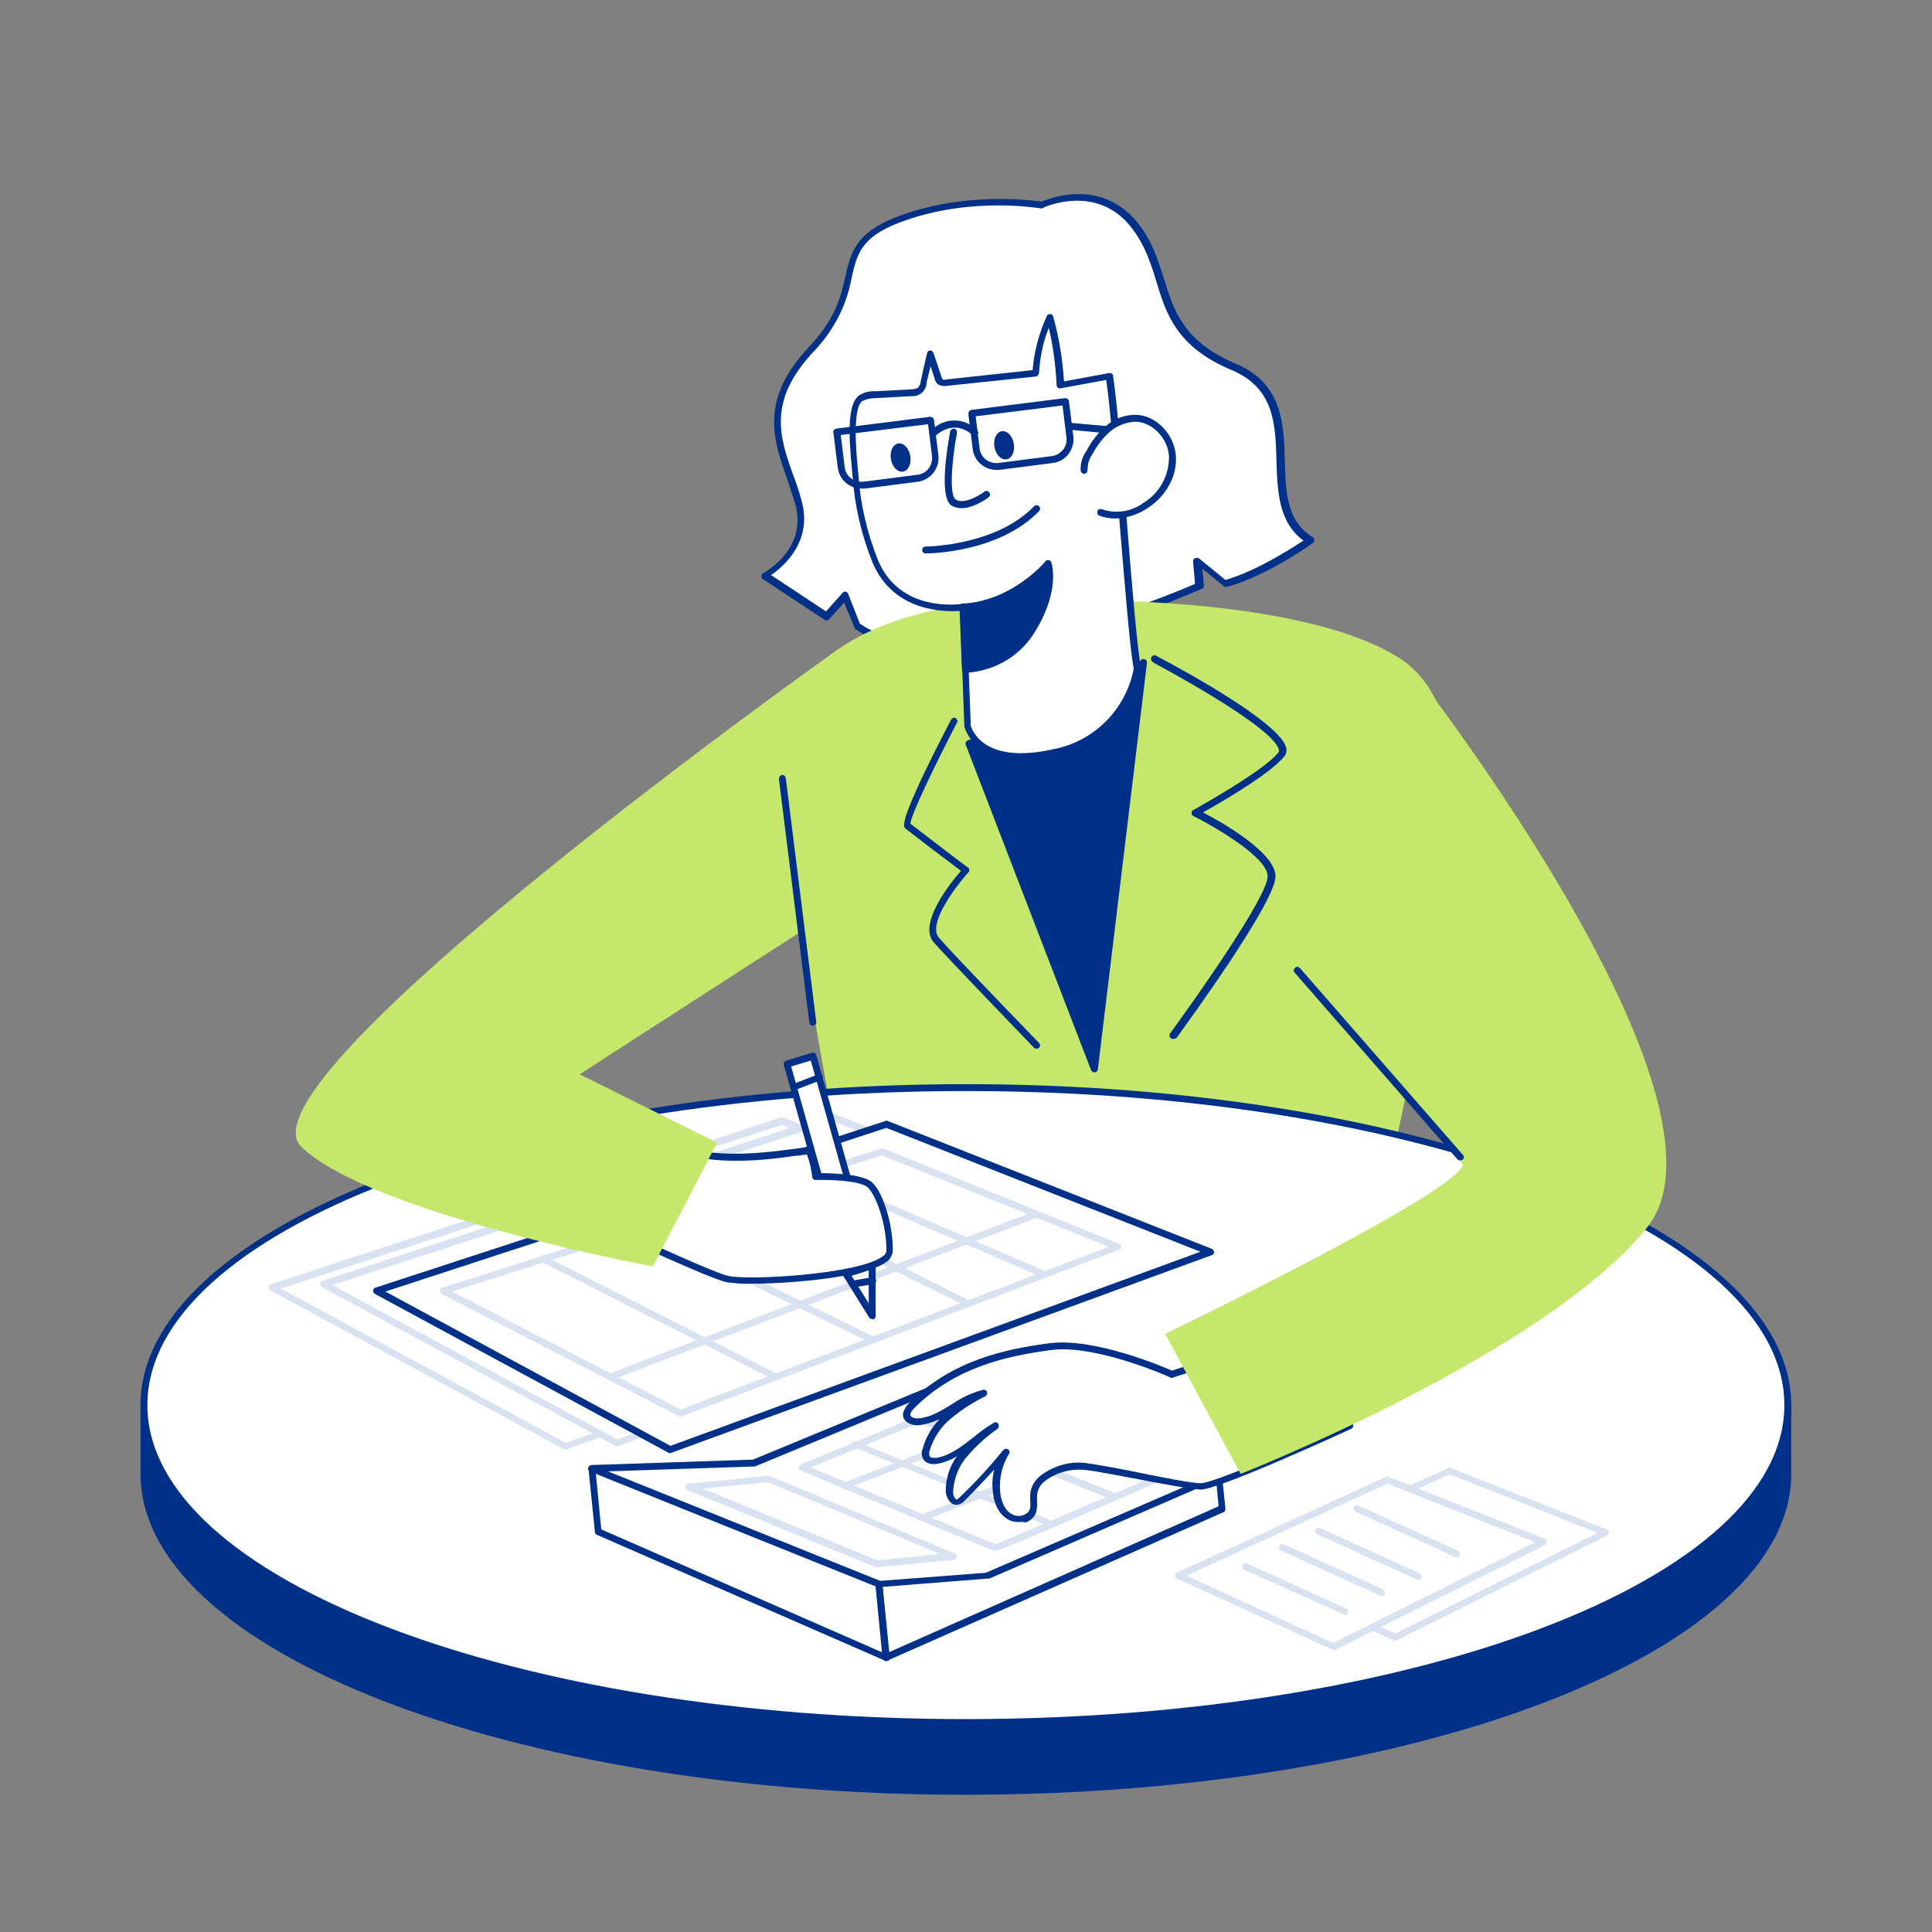 <svg xmlns="http://www.w3.org/2000/svg" width="190" height="190" viewBox="0 0 190 190" fill="none"><rect x="0" y="0" width="190" height="190" fill="#808080" stroke="none"/><g id="ICON04"><g id="Character"><path id="Vector" d="M16.086 138.18C24.097 124.212 56.381 113.773 94.987 113.773C133.593 113.773 165.877 124.212 173.888 138.18H175.818V144.946C175.818 162.199 139.625 176.166 94.987 176.166C50.349 176.166 14.155 162.199 14.155 144.946V138.18H16.086Z" fill="#003087"></path><path id="Vector_2" d="M94.987 176.504C50.252 176.504 13.818 162.344 13.818 144.945V138.179C13.818 137.986 13.963 137.841 14.156 137.841H15.893C19.899 131.027 29.888 124.841 43.979 120.394C58.312 115.851 76.456 113.387 94.987 113.387C113.518 113.387 131.663 115.851 145.995 120.394C160.087 124.792 170.076 131.027 174.081 137.841H175.819C176.012 137.841 176.156 137.986 176.156 138.179V144.945C176.156 162.344 139.722 176.504 94.987 176.504ZM14.494 138.518V144.945C14.494 161.957 50.59 175.828 94.987 175.828C139.384 175.828 175.481 162.006 175.481 144.945V138.518H173.888C173.792 138.518 173.647 138.469 173.599 138.324C165.54 124.261 132.483 114.063 94.987 114.063C57.491 114.063 24.435 124.261 16.376 138.324C16.328 138.421 16.183 138.518 16.086 138.518H14.494Z" fill="#003087"></path><path id="Vector_3" d="M102.371 20.209C102.371 20.209 107.921 17.502 111.588 22.335C115.256 27.168 113.036 32.677 121.24 36.109C129.443 39.54 122.784 49.496 128.768 53.169C128.768 53.169 124.232 56.407 120.419 57.422L117.669 55.199L117.862 57.663C117.862 57.663 94.119 68.392 84.274 61.578L83.02 58.63L81.186 60.708L75.106 56.697C75.106 56.697 79.835 54.232 78.435 49.447C77.036 44.663 73.947 40.507 79.738 34.369C85.529 28.231 81.089 24.413 88.231 21.658C92.768 20.015 97.594 19.532 102.371 20.209Z" fill="white"></path><path id="Vector_4" d="M93.298 64.188C89.437 64.188 86.349 63.415 84.129 61.868C84.081 61.82 84.032 61.771 84.032 61.723L83.019 59.258L81.523 60.901C81.426 61.047 81.233 61.047 81.088 60.95L75.008 56.938C74.912 56.89 74.863 56.745 74.863 56.649C74.863 56.552 74.96 56.407 75.056 56.359C75.249 56.262 79.496 53.942 78.193 49.496C77.952 48.723 77.662 47.901 77.421 47.128C76.07 43.31 74.622 39.347 79.593 34.079C82.15 31.372 82.681 29.198 83.115 27.265C83.646 24.896 84.129 22.867 88.231 21.32C94.89 18.759 101.55 19.725 102.467 19.822C103.239 19.484 108.499 17.454 112.022 22.093C113.373 23.833 113.904 25.67 114.483 27.458C115.448 30.599 116.413 33.596 121.528 35.77C126.161 37.704 126.258 41.763 126.354 45.34C126.451 48.384 126.499 51.236 129.105 52.831C129.201 52.879 129.249 52.976 129.249 53.12C129.249 53.217 129.201 53.362 129.105 53.41C128.912 53.556 124.472 56.697 120.66 57.712C120.563 57.76 120.418 57.712 120.37 57.663L118.247 55.924L118.392 57.567C118.392 57.712 118.343 57.857 118.199 57.905C113.952 59.742 109.56 61.24 105.024 62.448C101.067 63.511 97.207 64.091 93.298 64.188ZM84.563 61.337C93.684 67.523 115.11 58.485 117.523 57.422L117.33 55.199C117.33 55.005 117.475 54.86 117.668 54.86C117.764 54.86 117.812 54.86 117.909 54.909L120.515 57.035C123.555 56.165 126.981 53.942 128.188 53.169C125.727 51.332 125.63 48.336 125.534 45.388C125.437 41.715 125.341 38.187 121.142 36.399C115.689 34.127 114.676 30.841 113.711 27.651C113.18 25.911 112.601 24.123 111.346 22.48C107.92 17.937 102.611 20.402 102.563 20.45C102.515 20.498 102.418 20.498 102.37 20.498C102.322 20.498 95.373 19.242 88.424 21.9C84.659 23.35 84.273 24.993 83.743 27.361C83.26 30.068 81.957 32.532 80.075 34.514C75.394 39.444 76.697 43.068 78.048 46.838C78.338 47.611 78.627 48.433 78.82 49.206C79.979 53.266 76.987 55.779 75.828 56.552L81.233 60.128L82.874 58.292C82.971 58.195 83.067 58.147 83.164 58.195C83.26 58.195 83.357 58.292 83.405 58.388L84.563 61.337Z" fill="#003087"></path><path id="Vector_5" d="M107.583 59.065C107.583 59.065 128.623 58.872 137.696 64.768C146.768 70.664 141.749 90.382 140.494 96.955C139.24 103.528 133.642 128.997 133.642 128.997L86.012 131.752C86.012 131.752 77.615 89.947 76.988 77.769C76.843 75.207 79.835 65.686 81.862 64.236C88.569 59.355 98.076 58.679 107.583 59.065Z" fill="#C5E86C"></path><path id="Vector_6" d="M112.505 65.154L107.679 105.122L95.325 73.129C95.325 73.129 107.776 70.084 112.505 65.154Z" fill="#003087"></path><path id="Vector_7" d="M107.63 105.46C107.486 105.46 107.341 105.364 107.293 105.219L94.987 73.273C94.939 73.177 94.939 73.08 94.987 72.983C95.035 72.887 95.132 72.838 95.18 72.79C95.325 72.742 107.63 69.697 112.215 64.912C112.36 64.767 112.553 64.767 112.698 64.912C112.794 65.009 112.794 65.106 112.794 65.202L107.968 105.17C107.968 105.315 107.823 105.46 107.63 105.46ZM95.759 73.37L107.486 103.721L112.07 66.072C107.389 70.18 97.786 72.838 95.759 73.37Z" fill="#003087"></path><path id="Vector_8" d="M94.987 169.4C139.629 169.4 175.818 155.422 175.818 138.179C175.818 120.937 139.629 106.959 94.987 106.959C50.345 106.959 14.155 120.937 14.155 138.179C14.155 155.422 50.345 169.4 94.987 169.4Z" fill="white"></path><path id="Vector_9" d="M94.987 169.739C50.252 169.739 13.818 155.578 13.818 138.18C13.818 120.781 50.204 106.621 94.987 106.621C139.77 106.621 176.156 120.781 176.156 138.18C176.156 155.578 139.722 169.739 94.987 169.739ZM94.987 107.298C50.59 107.298 14.494 121.12 14.494 138.18C14.494 155.24 50.59 169.062 94.987 169.062C139.384 169.062 175.481 155.24 175.481 138.18C175.481 121.12 139.384 107.298 94.987 107.298Z" fill="#003087"></path><path id="Vector_10" d="M76.89 110.294L108.74 122.859L55.609 142.288L26.751 126.677L76.89 110.294Z" fill="white"></path><path id="Vector_11" d="M55.609 142.577C55.561 142.577 55.513 142.577 55.464 142.528L26.606 126.918C26.51 126.87 26.413 126.725 26.413 126.58C26.413 126.435 26.51 126.338 26.655 126.29L76.794 109.906C76.891 109.858 76.939 109.858 77.035 109.906L108.885 122.472C109.078 122.52 109.127 122.714 109.078 122.907C109.03 123.003 108.982 123.052 108.885 123.1L55.754 142.528C55.706 142.577 55.657 142.625 55.609 142.577ZM27.62 126.725L55.657 141.9L107.775 122.81L76.891 110.631L27.62 126.725Z" fill="#D9E2F1"></path><path id="Vector_12" d="M81.91 109.907L113.76 122.473L60.676 141.901L31.819 126.339L81.91 109.907Z" fill="white"></path><path id="Vector_13" d="M60.677 142.239C60.628 142.239 60.58 142.239 60.532 142.19L31.674 126.58C31.529 126.484 31.433 126.29 31.529 126.097C31.577 126 31.626 125.952 31.722 125.952L81.862 109.568C81.958 109.52 82.006 109.52 82.103 109.568L113.953 122.134C114.146 122.182 114.194 122.376 114.146 122.569C114.098 122.666 114.049 122.714 113.953 122.762L60.821 142.19C60.725 142.239 60.677 142.239 60.677 142.239ZM32.687 126.387L60.725 141.562L112.843 122.472L81.958 110.293L32.687 126.387Z" fill="#D9E2F1"></path><path id="Vector_14" d="M87.169 110.584L118.971 123.149L65.888 142.578L37.03 126.967L87.169 110.584Z" fill="white"></path><path id="Vector_15" d="M65.888 142.916C65.84 142.916 65.791 142.916 65.743 142.867L36.885 127.257C36.789 127.209 36.692 127.064 36.692 126.919C36.692 126.774 36.789 126.677 36.934 126.629L87.073 110.245C87.17 110.197 87.218 110.197 87.314 110.245L119.164 122.811C119.309 122.859 119.357 123.004 119.406 123.149C119.406 123.294 119.309 123.391 119.164 123.439L66.033 142.867C65.936 142.916 65.888 142.916 65.888 142.916ZM37.899 127.015L65.936 142.191L118.054 123.101L87.17 110.922L37.899 127.015Z" fill="#003087"></path><path id="Vector_16" d="M60 135.763C59.856 135.763 59.759 135.667 59.711 135.522C59.663 135.328 59.711 135.135 59.904 135.087L101.84 119.09C102.033 119.041 102.226 119.138 102.274 119.283C102.322 119.428 102.226 119.621 102.081 119.718L60.145 135.715C60.049 135.763 60.049 135.763 60 135.763Z" fill="#D9E2F1"></path><path id="Vector_17" d="M102.516 125.614C102.467 125.614 102.419 125.614 102.371 125.566L80.076 115.948C79.883 115.852 79.835 115.658 79.883 115.513C79.931 115.32 80.172 115.272 80.317 115.32L102.612 124.938C102.805 124.986 102.853 125.228 102.805 125.373C102.757 125.566 102.66 125.663 102.516 125.614Z" fill="#D9E2F1"></path><path id="Vector_18" d="M95.373 128.514C95.035 128.514 93.008 127.547 72.596 117.156C72.403 117.108 72.354 116.866 72.403 116.722C72.451 116.577 72.692 116.48 72.837 116.528C72.837 116.528 72.885 116.528 72.885 116.577C78.869 119.621 94.553 127.547 95.325 127.885C95.421 127.885 95.47 127.982 95.518 128.03C95.614 128.175 95.566 128.417 95.421 128.514C95.421 128.514 95.421 128.514 95.373 128.514Z" fill="#D9E2F1"></path><path id="Vector_19" d="M85.819 132.138C85.77 132.138 85.722 132.138 85.674 132.09L63.09 121.022C62.945 120.926 62.896 120.732 62.993 120.539C63.09 120.394 63.234 120.346 63.379 120.394L85.963 131.461C86.108 131.558 86.205 131.751 86.108 131.896C86.06 132.041 85.915 132.138 85.819 132.138Z" fill="#D9E2F1"></path><path id="Vector_20" d="M66.95 139.339C66.902 139.339 66.853 139.339 66.805 139.291L43.449 127.257C43.304 127.208 43.255 127.063 43.255 126.918C43.255 126.773 43.352 126.677 43.497 126.628L86.639 112.951C86.736 112.903 86.784 112.903 86.88 112.951L110.092 122.327C110.237 122.375 110.285 122.52 110.285 122.617C110.285 122.762 110.189 122.859 110.044 122.907L67.046 139.291C66.998 139.339 66.95 139.339 66.95 139.339ZM44.462 127.015L66.95 138.614L109.03 122.617L86.736 113.628L44.462 127.015Z" fill="#D9E2F1"></path><path id="Vector_21" d="M94.697 59.693L95.132 71.389C95.132 71.389 96.145 75.69 103.77 73.999C107.872 73.177 111.057 69.891 111.877 65.783C111.153 61.723 109.947 42.102 109.126 37.027L104.301 37.897C104.204 35.626 103.818 33.402 103.239 31.227C102.419 32.919 101.936 34.804 101.84 36.689L93.105 37.607C92.912 37.655 92.719 37.607 92.574 37.559C92.429 37.414 92.333 37.269 92.284 37.075L91.512 34.755L90.885 37.559C90.885 38.139 90.403 38.622 89.823 38.67C89.775 38.67 89.727 38.67 89.679 38.67L86.156 38.864C85.673 38.864 85.142 38.96 84.708 39.202C83.405 40.12 84.081 45.388 84.177 46.789C84.37 49.689 85.046 52.541 86.156 55.247C88.424 60.708 94.697 59.693 94.697 59.693Z" fill="white"></path><path id="Vector_22" d="M100.489 74.724C99.041 74.772 97.642 74.386 96.435 73.612C95.663 73.081 95.132 72.356 94.843 71.486L94.409 60.08C92.961 60.177 87.894 60.225 85.819 55.344C84.709 52.589 84.033 49.69 83.84 46.742L83.792 46.258C83.454 42.875 83.309 39.685 84.516 38.864C84.998 38.574 85.577 38.429 86.156 38.477L89.679 38.284C89.872 38.284 90.114 38.236 90.258 38.139C90.451 37.946 90.548 37.704 90.548 37.462L91.175 34.708C91.224 34.563 91.32 34.466 91.465 34.466C91.609 34.466 91.754 34.563 91.803 34.708L92.575 37.027C92.623 37.124 92.671 37.269 92.719 37.317C92.816 37.366 92.961 37.366 93.057 37.317L101.551 36.399C101.695 34.563 102.178 32.775 102.95 31.083C102.998 30.938 103.143 30.89 103.288 30.89C103.433 30.89 103.529 30.986 103.577 31.131C104.156 33.209 104.494 35.336 104.639 37.511L109.079 36.689C109.175 36.689 109.272 36.689 109.32 36.737C109.417 36.786 109.465 36.882 109.465 36.979C109.851 39.492 110.333 45.437 110.816 51.236C111.299 57.374 111.829 63.705 112.215 65.735C111.443 70.036 108.162 73.467 103.867 74.337C102.757 74.531 101.599 74.676 100.489 74.724ZM94.698 59.355C94.794 59.355 94.843 59.404 94.891 59.452C94.988 59.5 95.036 59.597 95.036 59.694L95.47 71.389C95.518 71.486 96.484 75.304 103.674 73.661C107.631 72.888 110.72 69.746 111.492 65.783C111.106 63.657 110.623 57.615 110.092 51.236C109.658 45.727 109.175 40.024 108.789 37.366L104.301 38.187C104.108 38.236 103.963 38.091 103.915 37.946V37.897C103.819 35.964 103.577 34.079 103.143 32.243C102.564 33.644 102.274 35.191 102.178 36.689C102.178 36.834 102.033 36.979 101.888 37.027L93.106 37.946C92.864 37.994 92.575 37.946 92.333 37.849C92.092 37.704 91.947 37.462 91.899 37.172L91.513 36.013L91.127 37.607C91.127 38.381 90.451 39.009 89.679 38.961C89.631 38.961 89.631 38.961 89.583 38.961L86.06 39.154C85.626 39.154 85.191 39.251 84.805 39.444C83.792 40.12 84.226 44.712 84.371 46.21L84.419 46.742C84.612 49.593 85.288 52.444 86.35 55.102C88.521 60.274 94.312 59.404 94.553 59.404L94.698 59.355Z" fill="#003087"></path><path id="Vector_23" d="M94.938 65.832C97.641 65.687 100.102 64.237 101.501 61.917C103.963 57.954 103.046 55.393 103.046 55.393C103.046 55.393 99.764 59.452 94.697 59.694L94.938 65.832Z" fill="#003087"></path><path id="Vector_24" d="M94.94 66.169C94.746 66.169 94.602 66.024 94.602 65.831L94.361 59.693C94.361 59.5 94.505 59.355 94.698 59.355C99.524 59.113 102.806 55.247 102.806 55.199C102.902 55.054 103.143 55.054 103.288 55.15C103.336 55.199 103.385 55.247 103.385 55.295C103.433 55.392 104.302 58.05 101.792 62.11C100.344 64.526 97.787 66.024 94.94 66.169ZM95.036 59.983L95.229 65.444C97.69 65.203 99.862 63.801 101.213 61.723C102.854 59.065 102.95 57.084 102.854 56.117C101.792 57.228 98.993 59.693 95.036 59.983Z" fill="#003087"></path><path id="Vector_25" d="M93.781 42.537C93.781 42.537 92.623 48.627 93.781 49.448C94.939 50.27 96.966 48.723 96.966 48.723" fill="white"></path><path id="Vector_26" d="M94.553 49.98C94.215 49.98 93.829 49.883 93.54 49.69C92.285 48.771 93.25 43.504 93.443 42.44C93.492 42.247 93.636 42.15 93.829 42.15C94.022 42.199 94.119 42.344 94.119 42.537C93.588 45.34 93.347 48.675 93.974 49.11C94.746 49.641 96.242 48.771 96.773 48.385C96.918 48.24 97.111 48.24 97.256 48.385C97.4 48.53 97.4 48.723 97.256 48.868L97.207 48.916C97.111 49.013 95.76 49.98 94.553 49.98Z" fill="#003087"></path><path id="Vector_27" d="M98.99 45.171C99.515 45.079 99.833 44.386 99.7 43.624C99.567 42.861 99.033 42.318 98.508 42.41C97.983 42.502 97.665 43.194 97.799 43.957C97.932 44.719 98.465 45.263 98.99 45.171Z" fill="#003087"></path><path id="Vector_28" d="M88.809 46.376C89.334 46.284 89.652 45.591 89.519 44.829C89.385 44.066 88.852 43.523 88.327 43.615C87.802 43.707 87.484 44.399 87.617 45.162C87.751 45.924 88.284 46.468 88.809 46.376Z" fill="#003087"></path><path id="Vector_29" d="M97.979 46.209C96.821 46.209 95.807 45.339 95.663 44.179L95.228 40.7C95.228 40.507 95.325 40.361 95.518 40.313L104.735 39.153C104.928 39.153 105.073 39.25 105.121 39.443L105.555 42.923C105.7 44.179 104.832 45.388 103.529 45.533L98.269 46.209H97.979ZM95.952 40.941L96.338 44.083C96.435 45.001 97.255 45.629 98.172 45.533L103.432 44.856C103.866 44.808 104.252 44.566 104.542 44.228C104.832 43.89 104.928 43.455 104.88 43.02L104.494 39.878L95.952 40.941Z" fill="#003087"></path><path id="Vector_30" d="M84.708 48.046C83.55 48.046 82.537 47.176 82.392 46.016L81.958 42.537C81.909 42.343 82.054 42.199 82.247 42.15L91.464 40.99C91.657 40.99 91.802 41.087 91.85 41.28L92.285 44.76C92.43 46.016 91.561 47.176 90.306 47.37L85.046 48.046C84.901 48.046 84.805 48.046 84.708 48.046ZM82.682 42.778L83.068 45.92C83.164 46.838 83.984 47.466 84.901 47.37C84.901 47.37 84.901 47.37 84.95 47.37L90.21 46.693C91.127 46.596 91.754 45.775 91.657 44.856L91.271 41.715L82.682 42.778Z" fill="#003087"></path><path id="Vector_31" d="M111.636 42.875L105.073 42.247C104.88 42.199 104.784 42.054 104.784 41.86C104.832 41.715 104.977 41.57 105.121 41.57L111.636 42.15C111.829 42.15 111.974 42.295 111.974 42.489C111.974 42.682 111.781 42.827 111.636 42.875Z" fill="#003087"></path><path id="Vector_32" d="M106.617 46.258C106.617 45.63 106.762 45.002 107.148 44.47C107.583 43.6 108.21 42.827 108.934 42.15C109.658 41.474 110.623 41.135 111.636 41.087C113.567 41.087 115.207 42.923 115.304 44.857C115.4 46.79 114.242 48.626 112.65 49.69C111.347 50.559 109.658 50.898 108.21 50.366" fill="white"></path><path id="Vector_33" d="M109.705 50.994C109.174 50.994 108.595 50.898 108.113 50.704C107.92 50.656 107.871 50.414 107.92 50.269C107.968 50.076 108.209 50.028 108.354 50.076C109.754 50.559 111.298 50.318 112.456 49.448C114.048 48.481 114.965 46.79 114.965 44.905C114.869 43.068 113.276 41.474 111.636 41.474C110.719 41.522 109.85 41.86 109.174 42.44C108.451 43.068 107.871 43.842 107.437 44.663C107.099 45.098 106.955 45.678 106.955 46.21C106.955 46.403 106.858 46.548 106.665 46.596C106.472 46.596 106.327 46.5 106.279 46.306C106.231 45.63 106.424 44.905 106.858 44.325C107.341 43.407 107.968 42.585 108.74 41.908C109.56 41.184 110.574 40.797 111.636 40.797C113.662 40.797 115.496 42.682 115.641 44.856C115.786 46.79 114.676 48.819 112.842 49.979C111.925 50.608 110.815 50.946 109.705 50.994Z" fill="#003087"></path><path id="Vector_34" d="M91.802 42.875C91.706 42.875 91.609 42.827 91.561 42.778C91.416 42.633 91.465 42.44 91.609 42.295C92.864 41.038 94.843 41.038 96.097 42.295C96.242 42.44 96.242 42.633 96.097 42.778C95.953 42.923 95.76 42.923 95.615 42.778C95.566 42.73 94.022 41.135 92.044 42.827C91.947 42.827 91.851 42.875 91.802 42.875Z" fill="#003087"></path><path id="Vector_35" d="M91.03 54.426C90.837 54.426 90.692 54.281 90.692 54.088C90.692 53.894 90.837 53.749 91.03 53.749C91.079 53.749 97.931 53.701 101.695 49.786C101.84 49.642 102.033 49.642 102.178 49.786C102.323 49.931 102.323 50.125 102.178 50.27C98.221 54.378 91.32 54.426 91.03 54.426Z" fill="#003087"></path><path id="Vector_36" d="M87.555 159.058L119.888 145.091L94.07 135.618L74.091 143.882L58.215 144.414L87.555 159.058Z" fill="white"></path><path id="Vector_37" d="M87.555 159.396C87.507 159.396 87.459 159.396 87.41 159.348L58.022 144.704C57.877 144.607 57.78 144.414 57.877 144.269C57.925 144.172 58.07 144.076 58.166 144.076L74.043 143.544L93.925 135.328C94.022 135.28 94.07 135.28 94.166 135.328L119.984 144.752C120.129 144.801 120.177 144.946 120.225 145.042C120.225 145.187 120.129 145.332 120.032 145.381L87.748 159.348C87.652 159.396 87.603 159.396 87.555 159.396ZM59.566 144.704L87.603 158.719L118.971 145.139L94.07 136.005L74.236 144.221C74.188 144.221 74.139 144.221 74.139 144.221L59.566 144.704Z" fill="#003087"></path><path id="Vector_38" d="M119.888 145.091L120.226 148.377L87.169 163.021L86.445 155.772L97.159 154.902L119.888 145.091Z" fill="white"></path><path id="Vector_39" d="M87.169 163.359C87.121 163.359 87.073 163.359 86.976 163.31C86.88 163.262 86.831 163.165 86.783 163.069L86.059 155.819C86.059 155.723 86.059 155.626 86.156 155.578C86.204 155.529 86.301 155.481 86.397 155.481L97.11 154.66L119.743 144.849C119.84 144.8 119.936 144.8 120.033 144.849C120.129 144.897 120.177 144.994 120.177 145.09L120.515 148.377C120.515 148.522 120.467 148.667 120.322 148.715L87.266 163.31C87.218 163.31 87.169 163.359 87.169 163.359ZM86.783 156.061L87.41 162.489L119.84 148.135L119.598 145.574L97.303 155.239C97.255 155.239 97.255 155.239 97.207 155.239L86.783 156.061Z" fill="#003087"></path><path id="Vector_40" d="M87.169 163.021L58.842 150.6L58.215 144.414L86.445 155.771L87.169 163.021Z" fill="white"></path><path id="Vector_41" d="M87.169 163.358C87.121 163.358 87.072 163.358 87.024 163.31L58.697 150.938C58.6 150.89 58.504 150.793 58.504 150.648L57.877 144.462C57.877 144.365 57.925 144.22 58.021 144.172C58.118 144.124 58.263 144.075 58.359 144.124L86.59 155.481C86.686 155.529 86.783 155.626 86.783 155.771L87.507 163.02C87.507 163.117 87.458 163.262 87.362 163.31C87.314 163.31 87.217 163.358 87.169 163.358ZM59.131 150.406L86.735 162.489L86.107 156.012L58.6 144.945L59.131 150.406Z" fill="#003087"></path><path id="Vector_42" d="M86.252 154.128C86.204 154.128 86.156 154.128 86.108 154.128L67.625 146.54C67.432 146.444 67.384 146.25 67.432 146.105C67.48 146.009 67.577 145.912 67.722 145.912L75.539 145.139C75.588 145.139 75.636 145.139 75.684 145.139L93.877 152.775C94.07 152.871 94.118 153.065 94.07 153.21C94.022 153.306 93.925 153.403 93.781 153.403L86.252 154.128ZM69.121 146.395L86.301 153.451L92.429 152.823L75.539 145.767L69.121 146.395Z" fill="#D9E2F1"></path><path id="Vector_43" d="M97.835 152.533C97.545 152.485 84.371 146.975 78.725 144.607C78.58 144.559 78.532 144.414 78.532 144.317C78.532 144.172 78.628 144.075 78.725 144.027L94.409 137.551C94.505 137.503 94.602 137.503 94.65 137.551L113.808 145.139C114.001 145.235 114.049 145.428 114.001 145.573C113.953 145.67 113.904 145.718 113.808 145.767C99.282 152.146 98.076 152.533 97.835 152.533ZM79.738 144.317C86.06 146.975 96.821 151.421 97.883 151.856C98.848 151.518 107.004 147.99 112.843 145.477L94.553 138.227L79.738 144.317Z" fill="#D9E2F1"></path><path id="Vector_44" d="M103.095 150.068C103.047 150.068 102.998 150.068 102.95 150.02L84.13 142.384C83.937 142.384 83.792 142.239 83.792 142.045C83.792 141.852 83.937 141.707 84.13 141.707C84.178 141.707 84.274 141.755 84.323 141.804L103.143 149.44C103.336 149.488 103.384 149.681 103.336 149.875C103.336 150.02 103.191 150.068 103.095 150.068Z" fill="#D9E2F1"></path><path id="Vector_45" d="M109.224 147.411C109.175 147.411 109.127 147.411 109.079 147.362C108.741 147.217 96.628 142.384 90.258 139.871C90.065 139.823 90.017 139.63 90.065 139.436C90.114 139.243 90.355 139.195 90.5 139.243C91.272 139.533 108.982 146.541 109.368 146.734C109.513 146.831 109.61 147.024 109.513 147.169C109.465 147.314 109.368 147.411 109.224 147.411Z" fill="#D9E2F1"></path><path id="Vector_46" d="M83.116 146.444C82.923 146.444 82.778 146.299 82.778 146.105C82.778 145.96 82.875 145.864 82.971 145.815L99.282 139.484C99.475 139.436 99.668 139.484 99.716 139.678C99.765 139.871 99.716 140.064 99.523 140.112L83.212 146.395C83.212 146.395 83.164 146.444 83.116 146.444Z" fill="#D9E2F1"></path><path id="Vector_47" d="M90.741 149.585C90.548 149.585 90.403 149.44 90.403 149.246C90.403 149.101 90.499 149.005 90.596 148.956C96.821 146.54 106.231 142.867 107.004 142.335C107.052 142.239 107.148 142.19 107.245 142.19C107.438 142.19 107.583 142.335 107.583 142.529C107.583 142.819 107.583 143.109 90.837 149.536C90.837 149.585 90.789 149.633 90.741 149.585Z" fill="#D9E2F1"></path><path id="Vector_48" d="M126.114 131.316C126.017 131.655 115.304 135.134 115.304 135.134C115.304 135.134 107.969 131.8 103.384 132.38C98.269 133.056 93.54 134.361 89.776 138.131C89.486 138.421 89.148 138.856 89.293 139.291C89.438 139.726 90.017 139.822 90.451 139.822C92.768 139.629 94.505 137.503 96.773 137.019C95.567 137.648 94.409 138.372 93.347 139.194C92.285 140.064 91.513 141.224 91.127 142.529C91.03 142.77 91.031 143.06 91.175 143.302C91.368 143.689 91.947 143.689 92.333 143.592C94.505 143.109 96.001 141.176 97.931 140.064C96.821 140.886 95.76 141.804 94.843 142.819C93.926 143.882 93.395 145.235 93.395 146.588C93.395 147.12 93.733 147.748 94.215 147.603C94.36 147.555 94.457 147.458 94.553 147.362C96.097 145.912 97.545 144.317 98.896 142.625C98.173 143.834 97.835 145.235 97.98 146.588C98.028 147.507 98.462 148.425 99.186 149.005C99.958 149.488 101.213 149.295 101.551 148.425C101.744 147.942 101.599 147.362 101.599 146.83C101.695 144.655 104.977 143.737 106.714 143.979C109.706 144.365 116.414 145.912 118.055 145.96C119.695 146.008 132.773 140.016 132.773 140.016" fill="white"></path><path id="Vector_49" d="M100.15 149.682C99.764 149.682 99.33 149.585 98.992 149.343C97.978 148.667 97.689 147.41 97.641 146.685C97.544 145.96 97.592 145.235 97.785 144.511C96.82 145.574 95.807 146.637 94.793 147.652C94.649 147.797 94.504 147.894 94.311 147.942C94.07 148.039 93.828 147.99 93.587 147.845C93.249 147.555 93.008 147.072 93.008 146.637C93.008 145.38 93.394 144.172 94.118 143.206C93.587 143.544 92.96 143.786 92.332 143.931C91.609 144.076 91.078 143.931 90.788 143.496C90.643 143.157 90.595 142.819 90.74 142.481C91.029 141.369 91.609 140.403 92.381 139.581C91.753 139.871 91.078 140.064 90.402 140.161C89.823 140.209 89.099 140.016 88.858 139.436C88.617 138.856 89.244 138.131 89.437 137.938C93.587 133.83 98.751 132.67 103.287 132.09C107.63 131.558 114.29 134.361 115.255 134.796C119.115 133.54 125.196 131.51 125.823 131.123C125.92 131.027 126.064 130.978 126.209 131.027C126.402 131.075 126.499 131.268 126.402 131.462C126.354 131.655 126.209 131.993 115.351 135.473C115.255 135.521 115.206 135.521 115.11 135.473C115.062 135.425 107.775 132.187 103.383 132.767C98.992 133.347 93.973 134.458 89.968 138.421C89.63 138.759 89.485 139.001 89.533 139.194C89.582 139.388 90.016 139.533 90.354 139.484C91.512 139.388 92.525 138.759 93.635 138.083C94.552 137.455 95.566 136.971 96.675 136.681C96.82 136.633 97.013 136.73 97.062 136.875C97.11 137.02 97.062 137.213 96.917 137.31C95.71 137.889 94.6 138.614 93.539 139.484C92.525 140.306 91.802 141.417 91.415 142.674C91.367 142.819 91.367 143.012 91.415 143.206C91.512 143.399 91.946 143.399 92.236 143.351C93.539 143.061 94.6 142.239 95.71 141.369C96.338 140.838 97.013 140.354 97.737 139.919C97.882 139.823 98.075 139.871 98.171 140.016C98.268 140.161 98.22 140.354 98.123 140.499C97.013 141.272 96 142.191 95.131 143.206C94.263 144.172 93.78 145.477 93.732 146.782C93.732 147.024 93.828 147.265 94.021 147.459C94.07 147.459 94.118 147.459 94.118 147.459C94.214 147.41 94.263 147.362 94.311 147.314C95.855 145.864 97.303 144.269 98.654 142.626C98.751 142.481 98.992 142.432 99.137 142.529C99.281 142.626 99.33 142.819 99.233 142.964C98.558 144.076 98.22 145.429 98.365 146.734C98.413 147.314 98.654 148.377 99.426 148.86C99.812 149.102 100.247 149.15 100.633 149.005C100.922 148.908 101.163 148.715 101.26 148.473C101.356 148.184 101.356 147.894 101.308 147.604C101.308 147.41 101.308 147.217 101.308 147.024C101.356 146.25 101.743 145.574 102.37 145.09C103.673 144.124 105.217 143.689 106.81 143.882C108.161 144.076 110.284 144.462 112.359 144.897C114.772 145.38 117.233 145.864 118.102 145.864C119.308 145.864 127.464 142.336 132.627 139.919C132.82 139.823 133.013 139.919 133.062 140.064C133.11 140.209 133.062 140.451 132.917 140.499C131.566 141.127 119.743 146.54 118.054 146.492C117.137 146.444 114.724 146.009 112.214 145.525C110.139 145.139 108.016 144.704 106.713 144.559C105.314 144.414 103.914 144.8 102.804 145.622C102.322 145.96 102.032 146.492 101.984 147.072C101.984 147.265 101.984 147.41 101.984 147.604C102.032 147.99 101.984 148.377 101.887 148.763C101.694 149.247 101.308 149.585 100.826 149.73C100.633 149.633 100.391 149.682 100.15 149.682Z" fill="#003087"></path><path id="Vector_50" d="M139.384 66.459C139.384 66.459 171.958 108.312 161.968 120.733C151.979 133.153 122.011 144.945 122.011 144.945L114.58 131.172C114.58 131.172 143.245 117.35 143.872 114.547L122.783 89.754C122.832 89.754 127.85 64.333 139.384 66.459Z" fill="#C5E86C"></path><path id="Vector_51" d="M143.583 114.112C143.486 114.112 143.39 114.063 143.341 114.015L127.32 95.65C127.175 95.505 127.223 95.312 127.368 95.167C127.513 95.022 127.706 95.07 127.851 95.215L143.872 113.58C144.017 113.725 143.969 113.918 143.824 114.063C143.776 114.063 143.679 114.112 143.583 114.112Z" fill="#003087"></path><path id="Vector_52" d="M101.936 103.14C101.84 103.14 101.743 103.092 101.695 103.044C101.598 102.947 93.491 94.538 91.85 92.701C90.21 90.865 93.491 86.805 94.505 85.645C93.395 84.824 89.534 81.876 89.052 81.489C88.81 81.296 88.279 80.861 93.54 70.76C93.636 70.615 93.829 70.518 93.974 70.615C94.119 70.712 94.215 70.905 94.119 71.05C91.899 75.351 89.582 80.136 89.534 81.006C90.403 81.682 95.132 85.307 95.18 85.307C95.277 85.355 95.325 85.452 95.325 85.549C95.325 85.645 95.325 85.742 95.228 85.79C94.022 87.144 91.175 90.865 92.333 92.218C93.925 94.055 102.081 102.464 102.178 102.56C102.322 102.705 102.322 102.899 102.178 103.044C102.081 103.092 102.033 103.14 101.936 103.14Z" fill="#003087"></path><path id="Vector_53" d="M115.353 102.174C115.16 102.174 115.015 102.029 115.015 101.836C115.015 101.787 115.015 101.691 115.063 101.642C117.717 98.018 124.666 88.159 124.666 86.177C124.666 84.292 119.358 81.248 117.331 80.233C117.235 80.184 117.186 80.088 117.186 79.943C117.186 79.798 117.235 79.701 117.379 79.653C117.428 79.604 124.232 75.883 125.728 73.998C125.776 73.901 125.824 73.853 125.776 73.757C125.438 72.065 118.875 68.102 113.422 65.154L113.374 65.106C113.229 65.009 113.133 64.816 113.229 64.622C113.326 64.477 113.519 64.381 113.712 64.477L113.76 64.526C117.428 66.459 125.969 71.243 126.5 73.563C126.548 73.853 126.5 74.143 126.307 74.385C124.956 76.076 119.985 78.976 118.296 79.894C120.178 80.861 125.438 83.857 125.438 86.177C125.438 88.739 116.704 100.676 115.739 102.029C115.594 102.174 115.449 102.174 115.353 102.174Z" fill="#003087"></path><path id="Vector_54" d="M85.819 124.503L83.213 125.324L77.422 104.639L79.98 103.866L85.819 124.503Z" fill="white"></path><path id="Vector_55" d="M83.212 125.614C83.068 125.614 82.923 125.517 82.923 125.372L77.084 104.736C77.035 104.543 77.132 104.398 77.325 104.301L79.883 103.528C79.979 103.48 80.076 103.528 80.124 103.576C80.22 103.624 80.269 103.673 80.269 103.769L86.108 124.406C86.156 124.599 86.06 124.793 85.867 124.841L83.309 125.614C83.309 125.614 83.261 125.614 83.212 125.614ZM77.808 104.881L83.454 124.889L85.384 124.309L79.738 104.301L77.808 104.881Z" fill="#003087"></path><path id="Vector_56" d="M85.819 124.502L83.213 125.324L85.77 129.383L85.819 124.502Z" fill="white"></path><path id="Vector_57" d="M85.771 129.722C85.674 129.722 85.53 129.674 85.481 129.577L82.924 125.469C82.876 125.372 82.876 125.276 82.876 125.179C82.924 125.082 83.02 124.986 83.117 124.986L85.674 124.212C85.771 124.164 85.868 124.212 85.964 124.261C86.061 124.309 86.109 124.406 86.109 124.551V129.432C86.109 129.577 86.012 129.722 85.868 129.77C85.819 129.722 85.819 129.722 85.771 129.722ZM83.744 125.469L85.433 128.175V124.937L83.744 125.469Z" fill="#003087"></path><path id="Vector_58" d="M66.13 112.758C66.13 112.758 57.878 114.594 56.189 118.992C56.189 118.992 69.363 125.227 71.535 125.758C73.706 126.29 87.46 125.468 87.508 123.004C87.556 120.539 86.591 117.397 85.578 116.479C84.564 115.561 80.221 115.658 80.221 115.658C80.125 114.788 79.931 113.918 79.546 113.096C77.76 113.241 71.197 114.739 66.13 112.758Z" fill="white"></path><path id="Vector_59" d="M73.899 126.242C73.079 126.291 72.258 126.194 71.438 126.098C69.218 125.566 56.526 119.573 55.995 119.331C55.851 119.235 55.754 119.09 55.803 118.897C57.54 114.354 65.647 112.517 65.985 112.469C66.033 112.469 66.13 112.469 66.178 112.469C70.231 114.064 75.299 113.339 78.001 113C78.628 112.904 79.111 112.855 79.449 112.807C79.593 112.807 79.69 112.855 79.786 113C80.124 113.774 80.365 114.547 80.462 115.368C81.524 115.368 84.853 115.417 85.77 116.287C86.88 117.302 87.846 120.54 87.797 123.053C87.749 123.439 87.556 123.826 87.218 124.068C85.336 125.566 78.001 126.242 73.899 126.242ZM56.575 118.848C58.553 119.766 69.604 124.986 71.583 125.469C73.561 125.953 84.516 125.324 86.832 123.536C87.025 123.439 87.122 123.246 87.17 123.053C87.218 120.54 86.205 117.592 85.336 116.77C84.66 116.142 81.862 115.997 80.221 116.045C80.028 116.045 79.883 115.9 79.883 115.755C79.786 114.982 79.642 114.257 79.352 113.532C79.063 113.58 78.628 113.629 78.146 113.677C75.395 114.064 70.28 114.74 66.081 113.145C65.213 113.339 58.36 115.079 56.575 118.848Z" fill="#003087"></path><path id="Vector_60" d="M78.098 107.249C77.905 107.249 77.76 107.104 77.76 106.911C77.76 106.766 77.856 106.669 77.953 106.621L80.462 105.654C80.607 105.557 80.848 105.654 80.897 105.799C80.993 105.944 80.897 106.186 80.752 106.234H80.704L78.194 107.201C78.194 107.201 78.146 107.249 78.098 107.249Z" fill="#003087"></path><path id="Vector_61" d="M83.84 126.627C83.695 126.627 83.55 126.531 83.502 126.338C83.454 126.145 83.598 126 83.791 125.952L85.722 125.614C85.915 125.566 86.108 125.662 86.156 125.855C86.204 126.048 86.108 126.241 85.915 126.289H85.866L83.84 126.627Z" fill="#003087"></path><path id="Vector_62" d="M81.813 64.284C81.813 64.284 22.746 106.234 29.647 112.806C36.547 119.379 64.199 124.55 64.199 124.55L70.521 112.371L57.009 105.654C60.869 103.141 81.813 89.657 81.813 89.657V64.284Z" fill="#C5E86C"></path><path id="Vector_63" d="M79.931 100.869C79.738 100.869 79.593 100.724 79.593 100.579L76.601 76.608C76.601 76.415 76.698 76.27 76.891 76.221C77.084 76.173 77.228 76.318 77.277 76.511L80.269 100.482C80.317 100.676 80.172 100.821 79.931 100.869C79.979 100.869 79.979 100.869 79.931 100.869Z" fill="#003087"></path><path id="Vector_64" d="M76.312 135.763C76.263 135.763 76.215 135.763 76.167 135.714L53.293 124.115C53.1 124.067 53.051 123.874 53.1 123.68C53.148 123.487 53.341 123.439 53.534 123.487C53.582 123.487 53.582 123.487 53.582 123.535L76.456 135.134C76.601 135.231 76.698 135.424 76.601 135.569C76.601 135.666 76.456 135.763 76.312 135.763Z" fill="#D9E2F1"></path><path id="Vector_65" d="M142.57 144.655L122.012 154.031L137.213 161.039L157.916 150.696L142.57 144.655Z" fill="white"></path><path id="Vector_66" d="M137.212 161.377C137.164 161.377 137.116 161.377 137.067 161.329L121.866 154.369C121.673 154.273 121.625 154.079 121.721 153.934C121.77 153.886 121.818 153.789 121.866 153.789L142.424 144.365C142.52 144.317 142.617 144.317 142.665 144.365L158.011 150.406C158.156 150.455 158.204 150.551 158.204 150.696C158.204 150.841 158.156 150.938 158.011 151.035L137.309 161.329C137.309 161.329 137.26 161.377 137.212 161.377ZM122.831 154.031L137.212 160.652L157.094 150.745L142.569 144.994L122.831 154.031Z" fill="#D9E2F1"></path><path id="Vector_67" d="M136.441 145.525L115.883 154.95L131.084 161.909L151.786 151.567L136.441 145.525Z" fill="white"></path><path id="Vector_68" d="M131.083 162.247C131.035 162.247 130.986 162.247 130.938 162.199L115.737 155.24C115.544 155.143 115.496 154.95 115.592 154.805C115.64 154.708 115.689 154.66 115.737 154.66L136.295 145.235C136.391 145.187 136.488 145.187 136.536 145.235L151.93 151.325C152.075 151.373 152.123 151.47 152.123 151.615C152.123 151.76 152.075 151.857 151.93 151.953L131.228 162.296C131.179 162.247 131.131 162.247 131.083 162.247ZM116.702 154.95L131.083 161.571L150.965 151.663L136.439 145.912L116.702 154.95Z" fill="#D9E2F1"></path><path id="Vector_69" d="M132.29 158.816C132.242 158.816 132.193 158.816 132.145 158.767L122.349 154.369C122.156 154.273 122.107 154.079 122.156 153.934C122.252 153.741 122.445 153.693 122.59 153.741L132.386 158.187C132.579 158.284 132.628 158.477 132.579 158.622C132.531 158.767 132.386 158.816 132.29 158.816Z" fill="#D9E2F1"></path><path id="Vector_70" d="M135.91 156.979C135.862 156.979 135.813 156.979 135.765 156.931L125.969 152.485C125.776 152.388 125.727 152.195 125.776 152.05C125.824 151.905 126.065 151.808 126.21 151.856L136.006 156.303C136.199 156.399 136.248 156.593 136.199 156.738C136.151 156.931 136.055 156.979 135.91 156.979Z" fill="#D9E2F1"></path><path id="Vector_71" d="M139.481 155.384C139.433 155.384 139.385 155.384 139.337 155.336L129.54 150.89C129.347 150.793 129.299 150.6 129.347 150.455C129.444 150.262 129.637 150.213 129.782 150.262L139.578 154.708C139.723 154.804 139.819 154.998 139.771 155.143C139.723 155.288 139.626 155.384 139.481 155.384Z" fill="#D9E2F1"></path><path id="Vector_72" d="M143.245 153.161C143.197 153.161 143.149 153.161 143.101 153.113L133.304 148.667C133.159 148.57 133.111 148.377 133.159 148.184C133.256 148.039 133.401 147.99 133.546 148.039L143.342 152.485C143.535 152.582 143.583 152.775 143.535 152.92C143.535 153.113 143.39 153.161 143.245 153.161Z" fill="#D9E2F1"></path></g></g></svg>